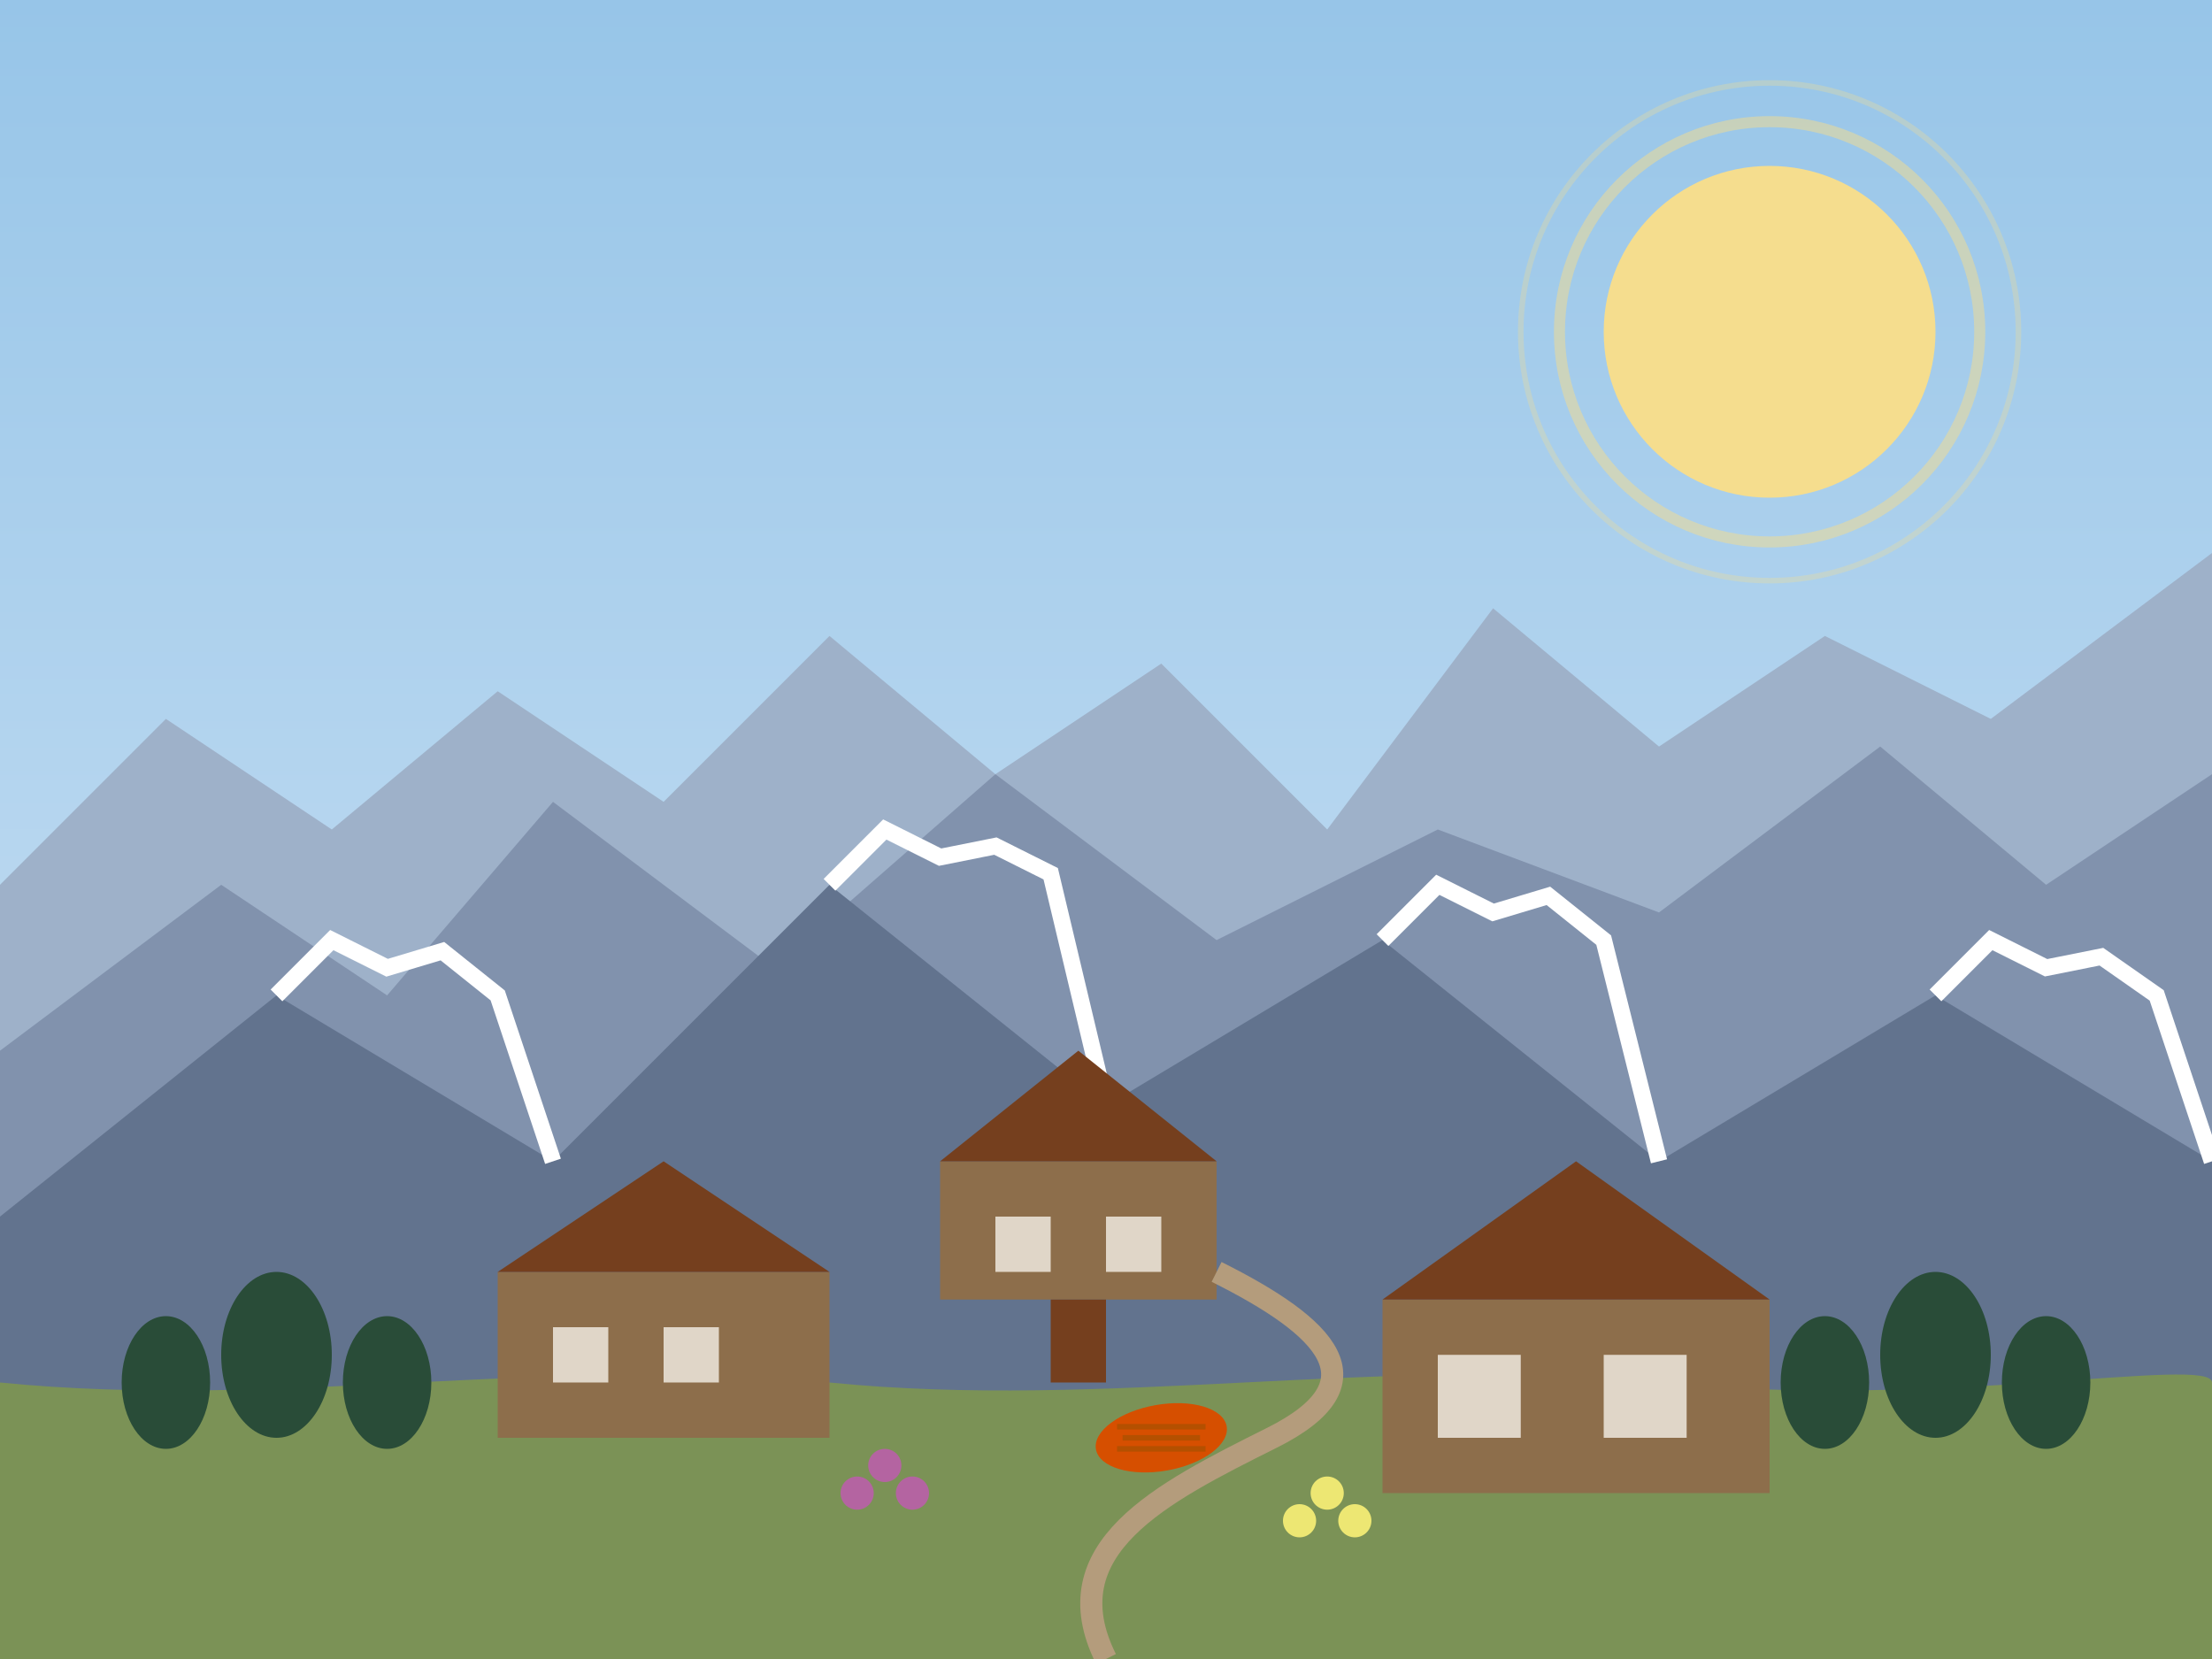 <svg viewBox="0 0 400 300" xmlns="http://www.w3.org/2000/svg">
  <rect x="0" y="0" width="400" height="300" fill="#333333" stroke="none"/>
  <!-- Sky background with gradient -->
  <defs>
    <linearGradient id="skyGradient" x1="0%" y1="0%" x2="0%" y2="100%">
      <stop offset="0%" stop-color="#97c5e8" />
      <stop offset="100%" stop-color="#d4e6f6" />
    </linearGradient>
  </defs>
  <rect width="400" height="300" fill="url(#skyGradient)"/>
  
  <!-- Sun -->
  <circle cx="320" cy="60" r="30" fill="#f5dd8e" />
  <circle cx="320" cy="60" r="38" fill="none" stroke="#f5dd8e" stroke-width="2" opacity="0.5" />
  <circle cx="320" cy="60" r="45" fill="none" stroke="#f5dd8e" stroke-width="1" opacity="0.3" />
  
  <!-- Background mountains - Tatra range -->
  <path d="M0,160 L30,130 L60,150 L90,125 L120,145 L150,115 L180,140 L210,120 L240,150 L270,110 L300,135 L330,115 L360,130 L400,100 L400,300 L0,300 Z" fill="#9eb1c9" />
  
  <!-- Mid mountains -->
  <path d="M0,190 L40,160 L70,180 L100,145 L140,175 L180,140 L220,170 L260,150 L300,165 L340,135 L370,160 L400,140 L400,300 L0,300 Z" fill="#8192ad" />
  
  <!-- Front mountains -->
  <path d="M0,220 L50,180 L100,210 L150,160 L200,200 L250,170 L300,210 L350,180 L400,210 L400,300 L0,300 Z" fill="#62738e" />
  
  <!-- Snow caps on mountains -->
  <path d="M50,180 L60,170 L70,175 L80,172 L90,180 L100,210" fill="none" stroke="white" stroke-width="3" />
  <path d="M150,160 L160,150 L170,155 L180,153 L190,158 L200,200" fill="none" stroke="white" stroke-width="3" />
  <path d="M250,170 L260,160 L270,165 L280,162 L290,170 L300,210" fill="none" stroke="white" stroke-width="3" />
  <path d="M350,180 L360,170 L370,175 L380,173 L390,180 L400,210" fill="none" stroke="white" stroke-width="3" />
  
  <!-- Foreground - valley and meadows -->
  <path d="M0,300 L0,250 C 50,255 100,245 150,250 C 200,255 250,245 300,250 C 350,255 400,245 400,250 L400,300 Z" fill="#7b9256" />
  
  <!-- Traditional wooden houses -->
  <rect x="90" y="230" width="60" height="30" fill="#8d6e4b" />
  <polygon points="90,230 150,230 120,210" fill="#753f1e" />
  <rect x="100" y="240" width="10" height="10" fill="#e0d6c8" />
  <rect x="120" y="240" width="10" height="10" fill="#e0d6c8" />
  
  <rect x="250" y="235" width="70" height="35" fill="#8d6e4b" />
  <polygon points="250,235 320,235 285,210" fill="#753f1e" />
  <rect x="260" y="245" width="15" height="15" fill="#e0d6c8" />
  <rect x="290" y="245" width="15" height="15" fill="#e0d6c8" />
  
  <!-- Small wooden chalet -->
  <rect x="170" y="210" width="50" height="25" fill="#8d6e4b" />
  <polygon points="170,210 220,210 195,190" fill="#753f1e" />
  <rect x="180" y="220" width="10" height="10" fill="#e0d6c8" />
  <rect x="200" y="220" width="10" height="10" fill="#e0d6c8" />
  <rect x="190" y="235" width="10" height="15" fill="#753f1e" /> <!-- Door -->
  
  <!-- Tree line in background -->
  <ellipse cx="50" cy="245" rx="10" ry="15" fill="#294c38" />
  <ellipse cx="70" cy="250" rx="8" ry="12" fill="#294c38" />
  <ellipse cx="30" cy="250" rx="8" ry="12" fill="#294c38" />
  
  <ellipse cx="350" cy="245" rx="10" ry="15" fill="#294c38" />
  <ellipse cx="330" cy="250" rx="8" ry="12" fill="#294c38" />
  <ellipse cx="370" cy="250" rx="8" ry="12" fill="#294c38" />
  
  <!-- Mountains flowers and small details -->
  <circle cx="160" cy="265" r="3" fill="#b464a1" />
  <circle cx="165" cy="270" r="3" fill="#b464a1" />
  <circle cx="155" cy="270" r="3" fill="#b464a1" />
  
  <circle cx="240" cy="270" r="3" fill="#ede773" />
  <circle cx="245" cy="275" r="3" fill="#ede773" />
  <circle cx="235" cy="275" r="3" fill="#ede773" />
  
  <!-- Hiking path -->
  <path d="M200,300 C 190,280 210,270 230,260 C 250,250 240,240 220,230" fill="none" stroke="#b49c7c" stroke-width="4" />
  
  <!-- Accent color element - Oscypek (traditional smoked cheese) -->
  <ellipse cx="210" cy="260" rx="12" ry="6" fill="#d64f00" transform="rotate(-10 210 260)" />
  <line x1="203" y1="260" x2="217" y2="260" stroke="#b45000" stroke-width="1" />
  <line x1="202" y1="258" x2="218" y2="258" stroke="#b45000" stroke-width="1" />
  <line x1="202" y1="262" x2="218" y2="262" stroke="#b45000" stroke-width="1" />
</svg>